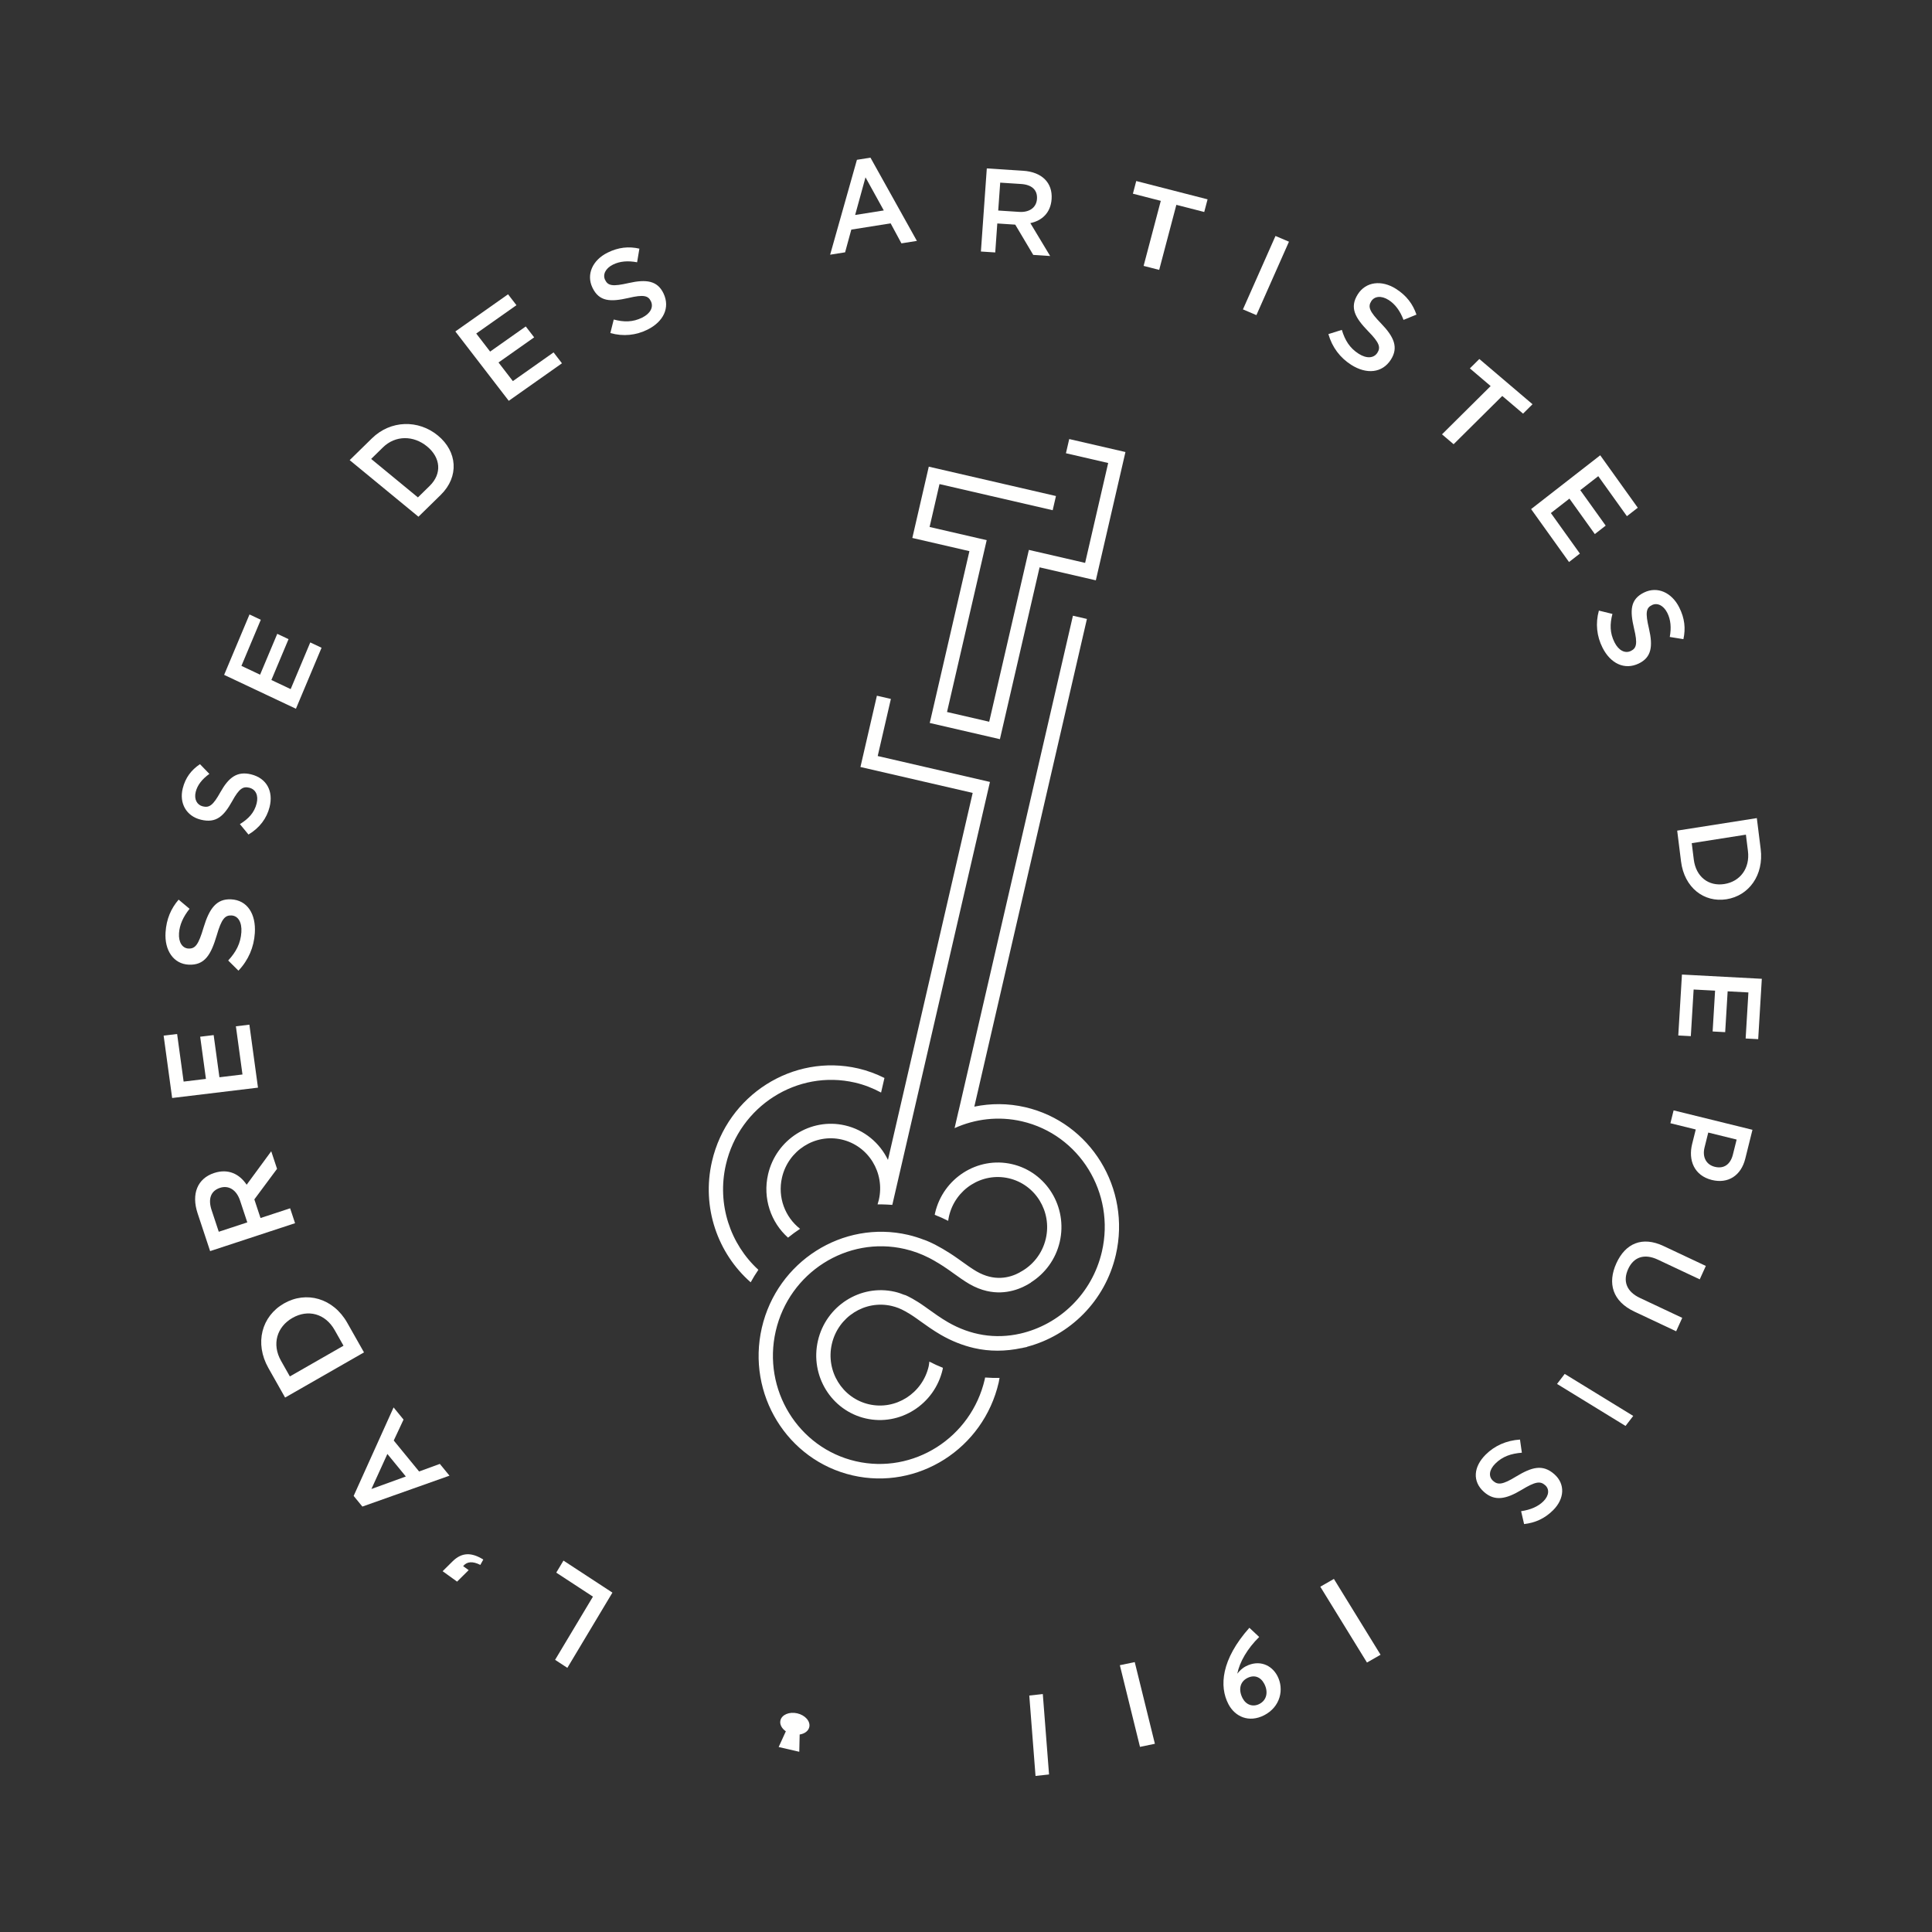 <?xml version="1.0" encoding="UTF-8"?>
<svg width="261px" height="261px" viewBox="0 0 261 261" version="1.1" xmlns="http://www.w3.org/2000/svg" xmlns:xlink="http://www.w3.org/1999/xlink">
    <rect x="0" y="0" width="261" height="261" fill="#333333" stroke="none"/>
    <title>AE5D3AB0-5AFD-44E8-BF30-5E86B9000FE8</title>
    <g id="Maquettes-V2" stroke="none" stroke-width="1" fill="none" fill-rule="evenodd">
        <g id="D_CHAMBRES" transform="translate(53, -180)" fill="#FFFFFE">
            <g id="KEY_ADA_W_RGB" transform="translate(77.5, 310.5) rotate(13) translate(-77.5, -310.5) translate(-31, 202)">
                <path d="M94.646,148.136 C92.327,147.062 90.708,144.69 90.708,141.936 C90.708,138.176 93.718,135.119 97.42,135.119 C101.123,135.119 104.134,138.176 104.134,141.936 C104.134,142.15 104.122,142.36 104.103,142.569 L104.105,142.568 C104.499,142.467 104.9,142.386 105.305,142.312 C105.553,142.266 105.802,142.222 106.053,142.185 C106.053,142.185 106.053,142.178 106.053,142.177 L106.059,142.181 L106.059,83.544 L90.497,83.544 L90.497,75.629 L88.558,75.629 L88.558,85.513 L104.12,85.513 L104.12,136.396 C102.534,134.422 100.12,133.158 97.42,133.158 C92.654,133.158 88.777,137.096 88.777,141.936 C88.777,145.273 90.62,148.18 93.328,149.665 C93.743,149.133 94.181,148.623 94.646,148.136 Z M82.931,141.936 C82.931,133.822 89.43,127.222 97.42,127.222 C98.718,127.222 99.97,127.413 101.168,127.739 L101.168,125.717 C99.962,125.429 98.712,125.261 97.42,125.261 C88.367,125.261 81,132.742 81,141.936 C81,148.326 84.561,153.881 89.77,156.679 C89.951,156.038 90.161,155.412 90.402,154.799 C85.952,152.285 82.931,147.464 82.931,141.936 Z M123.52,162.086 C123.521,162.165 123.53,162.244 123.53,162.325 C123.53,170.438 117.031,177.039 109.041,177.039 C101.051,177.039 94.55,170.438 94.55,162.325 C94.55,154.211 101.051,147.611 109.041,147.611 C110.228,147.611 111.379,147.762 112.484,148.037 C112.592,148.064 112.709,148.095 112.831,148.128 C113.15,148.216 113.468,148.309 113.778,148.418 L113.779,148.411 C114.322,148.588 114.939,148.811 115.623,149.093 L116.076,149.283 C116.893,149.625 117.819,150.012 118.607,150.255 C119.508,150.53 120.344,150.646 121.113,150.646 C123.818,150.646 125.693,149.204 126.678,148.186 L126.665,148.173 C128.239,146.583 129.223,144.389 129.223,141.96 C129.223,137.12 125.345,133.182 120.579,133.182 C115.813,133.182 111.935,137.12 111.935,141.96 C111.935,142.042 111.943,142.122 111.945,142.204 C112.607,142.302 113.261,142.424 113.901,142.586 C113.882,142.379 113.866,142.171 113.866,141.96 C113.866,138.201 116.877,135.143 120.579,135.143 C124.282,135.143 127.292,138.201 127.292,141.96 C127.292,144.058 126.355,145.936 124.884,147.187 L124.894,147.197 C123.684,148.265 121.797,149.181 119.164,148.377 C118.468,148.164 117.588,147.795 116.812,147.47 L116.35,147.278 C115.486,146.921 114.728,146.657 114.065,146.45 L114.065,146.448 C114.013,146.431 113.958,146.419 113.906,146.403 C113.615,146.315 113.348,146.238 113.102,146.174 C112.987,146.144 112.874,146.112 112.758,146.084 C111.868,145.869 111.36,145.816 111.32,145.813 L111.319,145.819 C110.574,145.714 109.815,145.65 109.041,145.65 C99.986,145.65 92.619,153.13 92.619,162.325 C92.619,171.519 99.986,179 109.041,179 C118.094,179 125.461,171.519 125.461,162.325 C125.461,162.114 125.441,161.909 125.433,161.7 C124.806,161.858 124.169,161.988 123.52,162.086 Z M120.579,125.286 C118.187,125.286 115.919,125.817 113.87,126.76 L113.87,59.143 L111.931,59.143 L111.931,127.086 L111.929,127.814 C111.927,127.815 111.925,127.816 111.924,127.817 L111.924,129.071 L111.922,129.363 L111.924,129.363 L111.924,130.188 C114.343,128.349 117.333,127.246 120.579,127.246 C128.569,127.246 135.069,133.846 135.069,141.96 C135.069,147.814 131.684,152.882 126.798,155.25 C123.684,156.752 120.303,156.963 116.95,155.936 C115.889,155.612 114.78,155.148 113.872,154.768 L113.44,154.588 C111.924,153.962 110.919,153.74 110.589,153.678 L110.416,153.654 L110.414,153.67 C109.965,153.597 109.509,153.546 109.041,153.546 C104.274,153.546 100.397,157.485 100.397,162.325 C100.397,167.165 104.274,171.103 109.041,171.103 C113.807,171.103 117.685,167.165 117.685,162.325 C117.685,162.246 117.671,162.171 117.668,162.092 C116.999,161.993 116.343,161.854 115.698,161.689 C115.717,161.9 115.754,162.107 115.754,162.325 C115.754,166.084 112.743,169.142 109.041,169.142 C105.338,169.142 102.328,166.084 102.328,162.325 C102.328,158.565 105.338,155.507 109.041,155.507 C109.696,155.507 110.329,155.603 110.927,155.782 L110.928,155.776 C111.36,155.898 111.961,156.093 112.71,156.402 L113.154,156.588 C114.084,156.977 115.242,157.461 116.393,157.813 C117.977,158.298 119.583,158.545 121.164,158.545 C123.314,158.545 125.412,158.044 127.42,157.106 L127.424,157.117 C127.502,157.08 127.577,157.037 127.654,157 C127.805,156.926 127.959,156.871 128.109,156.793 L128.098,156.772 C133.378,153.996 137,148.403 137,141.96 C137,132.766 129.633,125.286 120.579,125.286 Z M106.059,45.871 L106.059,43.903 L88.427,43.903 L88.427,53.788 L96.343,53.788 L96.343,77.612 L106.07,77.612 L106.07,53.788 L113.869,53.788 L113.869,36 L106.073,36 L106.073,37.969 L111.93,37.969 L111.93,51.818 L104.131,51.818 L104.131,75.643 L98.283,75.643 L98.283,51.818 L90.366,51.818 L90.366,45.871 L106.059,45.871 L106.059,45.871 Z" id="Fill-1"></path>
                <path d="M111,213.449 C111,212.648 110.104,211.999 108.998,212 C107.894,212.001 106.999,212.65 107,213.45 C107,213.997 107.424,214.468 108.042,214.714 L107.575,217 L110.432,216.999 L109.96,214.714 C110.578,214.466 111.001,213.996 111,213.449" id="Fill-2"></path>
                <polyline id="Fill-3" points="77.355 213 75.497 212.316 78.559 202.847 73 200.803 73.584 199 81 201.727 77.355 213"></polyline>
                <path d="M60.545,202.779 L61.395,203.135 L60.218,205 L58,204.068 L59.005,202.476 C59.959,200.966 61.246,200.697 63,201.297 L62.77,202.095 C61.659,201.817 60.908,202.036 60.545,202.779" id="Fill-4"></path>
                <path d="M46.128,195.411 L50.279,192.72 L47.164,190.315 L46.128,195.411 Z M46.568,184 L48.247,185.298 L47.595,188.352 L51.872,191.656 L54.372,190.029 L56,191.285 L45.473,198 L44,196.863 L46.568,184 L46.568,184 Z" id="Fill-5"></path>
                <path d="M30.336,181.286 L31.972,183.073 L38.1,177.399 L36.463,175.613 C34.721,173.711 32.308,173.649 30.532,175.294 C28.755,176.938 28.592,179.384 30.336,181.286 Z M37.905,174.279 L41,177.656 L31.988,186 L28.894,182.621 C26.285,179.774 26.427,176.008 28.976,173.648 C31.525,171.288 35.298,171.432 37.905,174.279 L37.905,174.279 Z" id="Fill-6"></path>
                <path d="M16.614,163.554 L18.218,166.189 L21.688,164.089 L20.073,161.439 C19.286,160.143 18.106,159.729 17.042,160.373 C15.906,161.061 15.8,162.215 16.614,163.554 Z M23.976,156.135 L21.917,160.848 L23.296,163.114 L26.898,160.933 L28,162.744 L17.668,169 L14.873,164.408 C13.43,162.037 13.797,159.821 15.819,158.597 C17.531,157.559 19.183,157.95 20.459,159.152 L22.677,154 L23.976,156.135 L23.976,156.135 Z" id="Fill-7"></path>
                <polyline id="Fill-8" points="6.726 141.425 9.028 147.491 11.883 146.459 9.844 141.081 11.569 140.457 13.609 145.834 16.558 144.767 14.228 138.624 15.954 138 19 146.028 8.016 150 5 142.049 6.726 141.425"></polyline>
                <path d="M6.972,126.604 C7.148,123.915 7.802,122.412 9.728,122.061 C11.9,121.666 13.476,123.228 13.89,125.794 C14.194,127.66 13.87,129.532 12.873,131.223 L11.216,130.197 C11.981,128.853 12.334,127.584 12.089,126.068 C11.873,124.742 11.162,124.008 10.273,124.17 C9.434,124.324 9.068,124.893 8.942,127.251 C8.771,129.958 8.284,131.556 6.145,131.945 C4.137,132.311 2.505,130.813 2.112,128.387 C1.823,126.608 2.104,125.102 2.841,123.692 L4.559,124.566 C3.964,125.805 3.73,126.979 3.911,128.096 C4.115,129.351 4.842,129.973 5.616,129.832 C6.522,129.668 6.826,129.037 6.972,126.604" id="Fill-9"></path>
                <path d="M5.078,108.264 C5.715,106.094 6.619,104.974 8.568,105 C10.767,105.031 12.038,106.566 11.999,108.728 C11.972,110.303 11.329,111.781 10.058,113 L8.612,111.89 C9.595,110.917 10.162,109.94 10.186,108.659 C10.205,107.541 9.634,106.826 8.735,106.814 C7.885,106.801 7.429,107.208 6.895,109.114 C6.256,111.298 5.501,112.524 3.337,112.494 C1.304,112.466 -0.035,110.975 0.001,108.93 C0.028,107.429 0.565,106.244 1.534,105.212 L3.066,106.205 C2.265,107.12 1.832,108.042 1.815,108.984 C1.797,110.044 2.402,110.67 3.185,110.681 C4.1,110.694 4.509,110.229 5.078,108.264" id="Fill-10"></path>
                <polyline id="Fill-11" points="5.151 84.358 4.003 91.014 6.727 91.605 7.746 85.707 9.393 86.064 8.375 91.963 11.191 92.575 12.352 85.835 14 86.194 12.48 95 2 92.723 3.504 84 5.151 84.358"></polyline>
                <path d="M15.988,57.957 L14.792,59.831 L22.116,63.474 L23.314,61.601 C24.589,59.605 23.899,57.544 21.774,56.487 C19.651,55.432 17.264,55.962 15.988,57.957 Z M25.038,62.458 L22.772,66 L12,60.643 L14.265,57.101 C16.173,54.113 19.817,53.206 22.863,54.722 C25.91,56.237 26.947,59.471 25.038,62.458 L25.038,62.458 Z" id="Fill-12"></path>
                <polyline id="Fill-13" points="29.243 35.179 24.812 40.132 27.188 42.085 31.116 37.694 32.552 38.874 28.624 43.265 31.078 45.281 35.565 40.264 37 41.444 31.137 48 22 40.492 27.807 34 29.243 35.179"></polyline>
                <path d="M43.34,28.853 C45.558,27.787 47.06,27.668 48.244,29.159 C49.581,30.84 49.082,32.895 47.241,34.409 C45.901,35.511 44.262,36.081 42.45,35.991 L42.486,34.108 C43.912,34.156 45.085,33.886 46.175,32.99 C47.126,32.206 47.373,31.267 46.826,30.579 C46.31,29.929 45.685,29.873 43.754,30.831 C41.523,31.907 40.026,32.212 38.709,30.556 C37.474,29.002 37.896,26.928 39.637,25.496 C40.914,24.445 42.242,24.005 43.708,24 L43.822,25.864 C42.559,25.915 41.517,26.245 40.715,26.905 C39.814,27.646 39.663,28.55 40.138,29.149 C40.696,29.85 41.34,29.825 43.34,28.853" id="Fill-14"></path>
                <path d="M71.304,7.742 L71.085,13.012 L74.717,11.543 L71.304,7.742 Z M80,14.547 L78.04,15.34 L76.012,13.035 L71.025,15.053 L70.898,18.232 L69,19 L69.642,5.695 L71.36,5 L80,14.547 L80,14.547 Z" id="Fill-15"></path>
                <path d="M91.983,3.89 L89.196,4.346 L89.783,8.078 L92.586,7.619 C93.957,7.395 94.714,6.521 94.533,5.379 C94.34,4.155 93.4,3.658 91.983,3.89 Z M95.741,12.854 L92.454,9.418 L90.055,9.809 L90.665,13.686 L88.749,14 L87,2.881 L91.858,2.085 C94.366,1.675 96.12,2.772 96.462,4.948 C96.753,6.79 95.853,8.078 94.394,8.758 L98,12.485 L95.741,12.854 L95.741,12.854 Z" id="Fill-16"></path>
                <polyline id="Fill-17" points="112.775 11 110.603 10.947 110.887 1.863 107 1.768 107.054 0 117 0.242 116.945 2.01 113.058 1.915 112.775 11"></polyline>
                <polyline id="Fill-18" points="129 3.345 126.947 14 125 13.654 127.053 3 129 3.345"></polyline>
                <path d="M143.625,11.315 C145.738,12.69 146.648,13.939 146.003,15.764 C145.276,17.822 143.238,18.471 140.943,17.663 C139.272,17.074 137.899,15.942 137,14.31 L138.641,13.346 C139.367,14.618 140.231,15.501 141.59,15.98 C142.777,16.398 143.719,16.116 144.016,15.274 C144.298,14.478 144.008,13.903 142.144,12.722 C140.017,11.34 138.947,10.193 139.663,8.165 C140.335,6.264 142.348,5.535 144.519,6.299 C146.111,6.861 147.206,7.79 148,9.069 L146.456,10.155 C145.732,9.076 144.886,8.339 143.886,7.987 C142.763,7.591 141.904,7.937 141.644,8.671 C141.341,9.528 141.708,10.078 143.625,11.315" id="Fill-19"></path>
                <polyline id="Fill-20" points="156.828 25 155 24.052 159.936 16.219 156.664 14.524 157.625 13 166 17.338 165.039 18.863 161.765 17.168 156.828 25"></polyline>
                <polyline id="Fill-21" points="181.826 29.206 176.84 24.81 174.898 27.197 179.32 31.092 178.147 32.535 173.727 28.64 171.722 31.104 176.773 35.557 175.6 37 169 31.183 176.463 22 183 27.764 181.826 29.206"></polyline>
                <path d="M188.147,43.336 C189.226,45.544 189.353,47.043 187.869,48.234 C186.197,49.578 184.14,49.091 182.616,47.261 C181.506,45.93 180.928,44.294 181.007,42.485 L182.89,42.511 C182.849,43.936 183.126,45.105 184.029,46.188 C184.816,47.135 185.758,47.375 186.442,46.825 C187.088,46.306 187.14,45.683 186.172,43.759 C185.084,41.537 184.771,40.043 186.418,38.719 C187.964,37.477 190.041,37.886 191.481,39.618 C192.539,40.887 192.986,42.211 193,43.675 L191.137,43.801 C191.08,42.537 190.743,41.499 190.079,40.701 C189.333,39.806 188.429,39.659 187.833,40.139 C187.136,40.698 187.163,41.342 188.147,43.336" id="Fill-22"></path>
                <path d="M207.932,69.599 L207.168,67.511 L200.298,70.277 L201.062,72.365 C201.877,74.59 203.839,75.467 205.83,74.665 C207.822,73.863 208.747,71.823 207.932,69.599 Z M199.446,73.015 L198,69.067 L208.103,65 L209.549,68.949 C210.768,72.278 209.431,75.455 206.573,76.605 C203.716,77.755 200.666,76.345 199.446,73.015 L199.446,73.015 Z" id="Fill-23"></path>
                <polyline id="Fill-24" points="213.328 94.35 212.292 88.203 209.526 88.688 210.442 94.136 208.77 94.429 207.852 88.982 204.994 89.483 206.041 95.707 204.369 96 203 87.868 213.643 86 215 94.056 213.328 94.35"></polyline>
                <path d="M215.178,110.009 L215.215,107.926 L211.265,107.867 L211.23,109.95 C211.208,111.304 211.992,112.161 213.167,112.178 C214.468,112.198 215.157,111.348 215.178,110.009 Z M209.491,109.866 L209.527,107.843 L206,107.79 L206.03,106 L217,106.161 L216.932,110.179 C216.892,112.554 215.424,114.032 213.184,113.999 C210.707,113.963 209.453,112.11 209.491,109.866 L209.491,109.866 Z" id="Fill-25"></path>
                <path d="M206.99,133.682 C203.785,132.989 202.554,130.768 203.142,127.866 C203.725,124.978 205.708,123.486 208.821,124.161 L215,125.498 L214.605,127.449 L208.502,126.129 C206.51,125.696 205.221,126.526 204.868,128.272 C204.518,130.002 205.316,131.283 207.293,131.712 L213.472,133.049 L213.078,135 L206.99,133.682" id="Fill-26"></path>
                <polyline id="Fill-27" points="209.293 149 199 145.552 199.705 144 210 147.448 209.293 149"></polyline>
                <path d="M197.527,160.597 C195.768,162.291 194.361,162.906 192.678,161.995 C190.78,160.968 190.521,158.987 191.755,157.025 C192.652,155.597 194.03,154.537 195.813,154 L196.459,155.672 C195.063,156.115 194.026,156.751 193.297,157.913 C192.659,158.928 192.76,159.841 193.536,160.261 C194.271,160.658 194.893,160.494 196.415,158.992 C198.182,157.284 199.519,156.505 201.39,157.518 C203.142,158.467 203.484,160.44 202.318,162.295 C201.463,163.656 200.338,164.496 198.923,165 L198.138,163.395 C199.343,162.921 200.23,162.273 200.767,161.42 C201.371,160.459 201.191,159.61 200.516,159.244 C199.725,158.817 199.111,159.057 197.527,160.597" id="Fill-28"></path>
                <polyline id="Fill-29" points="182.447 188 174 179.437 175.553 178 184 186.562 182.447 188"></polyline>
                <polyline id="Fill-30" points="155.132 206 150 195.861 151.866 195 157 205.14 155.132 206"></polyline>
                <polyline id="Fill-31" points="142.265 213 139 202.606 140.735 202 144 212.395 142.265 213"></polyline>
                <path d="M169.539,196.727 C170.423,195.986 170.358,194.829 169.57,193.915 C168.878,193.114 167.97,193.003 167.171,193.672 C166.259,194.438 166.378,195.572 167.167,196.487 C167.834,197.259 168.797,197.348 169.539,196.727 Z M165.912,187 L167.484,187.911 C166.28,189.792 165.664,191.811 165.718,193.412 C165.896,193.021 166.174,192.546 166.631,192.162 C168.186,190.86 169.976,191.225 171.055,192.475 C172.39,194.022 172.401,196.483 170.504,198.073 C168.75,199.544 166.737,199.148 165.486,197.701 C163.691,195.622 163.176,192.006 165.912,187 L165.912,187 Z" id="Fill-32"></path>
            </g>
        </g>
    </g>
</svg>